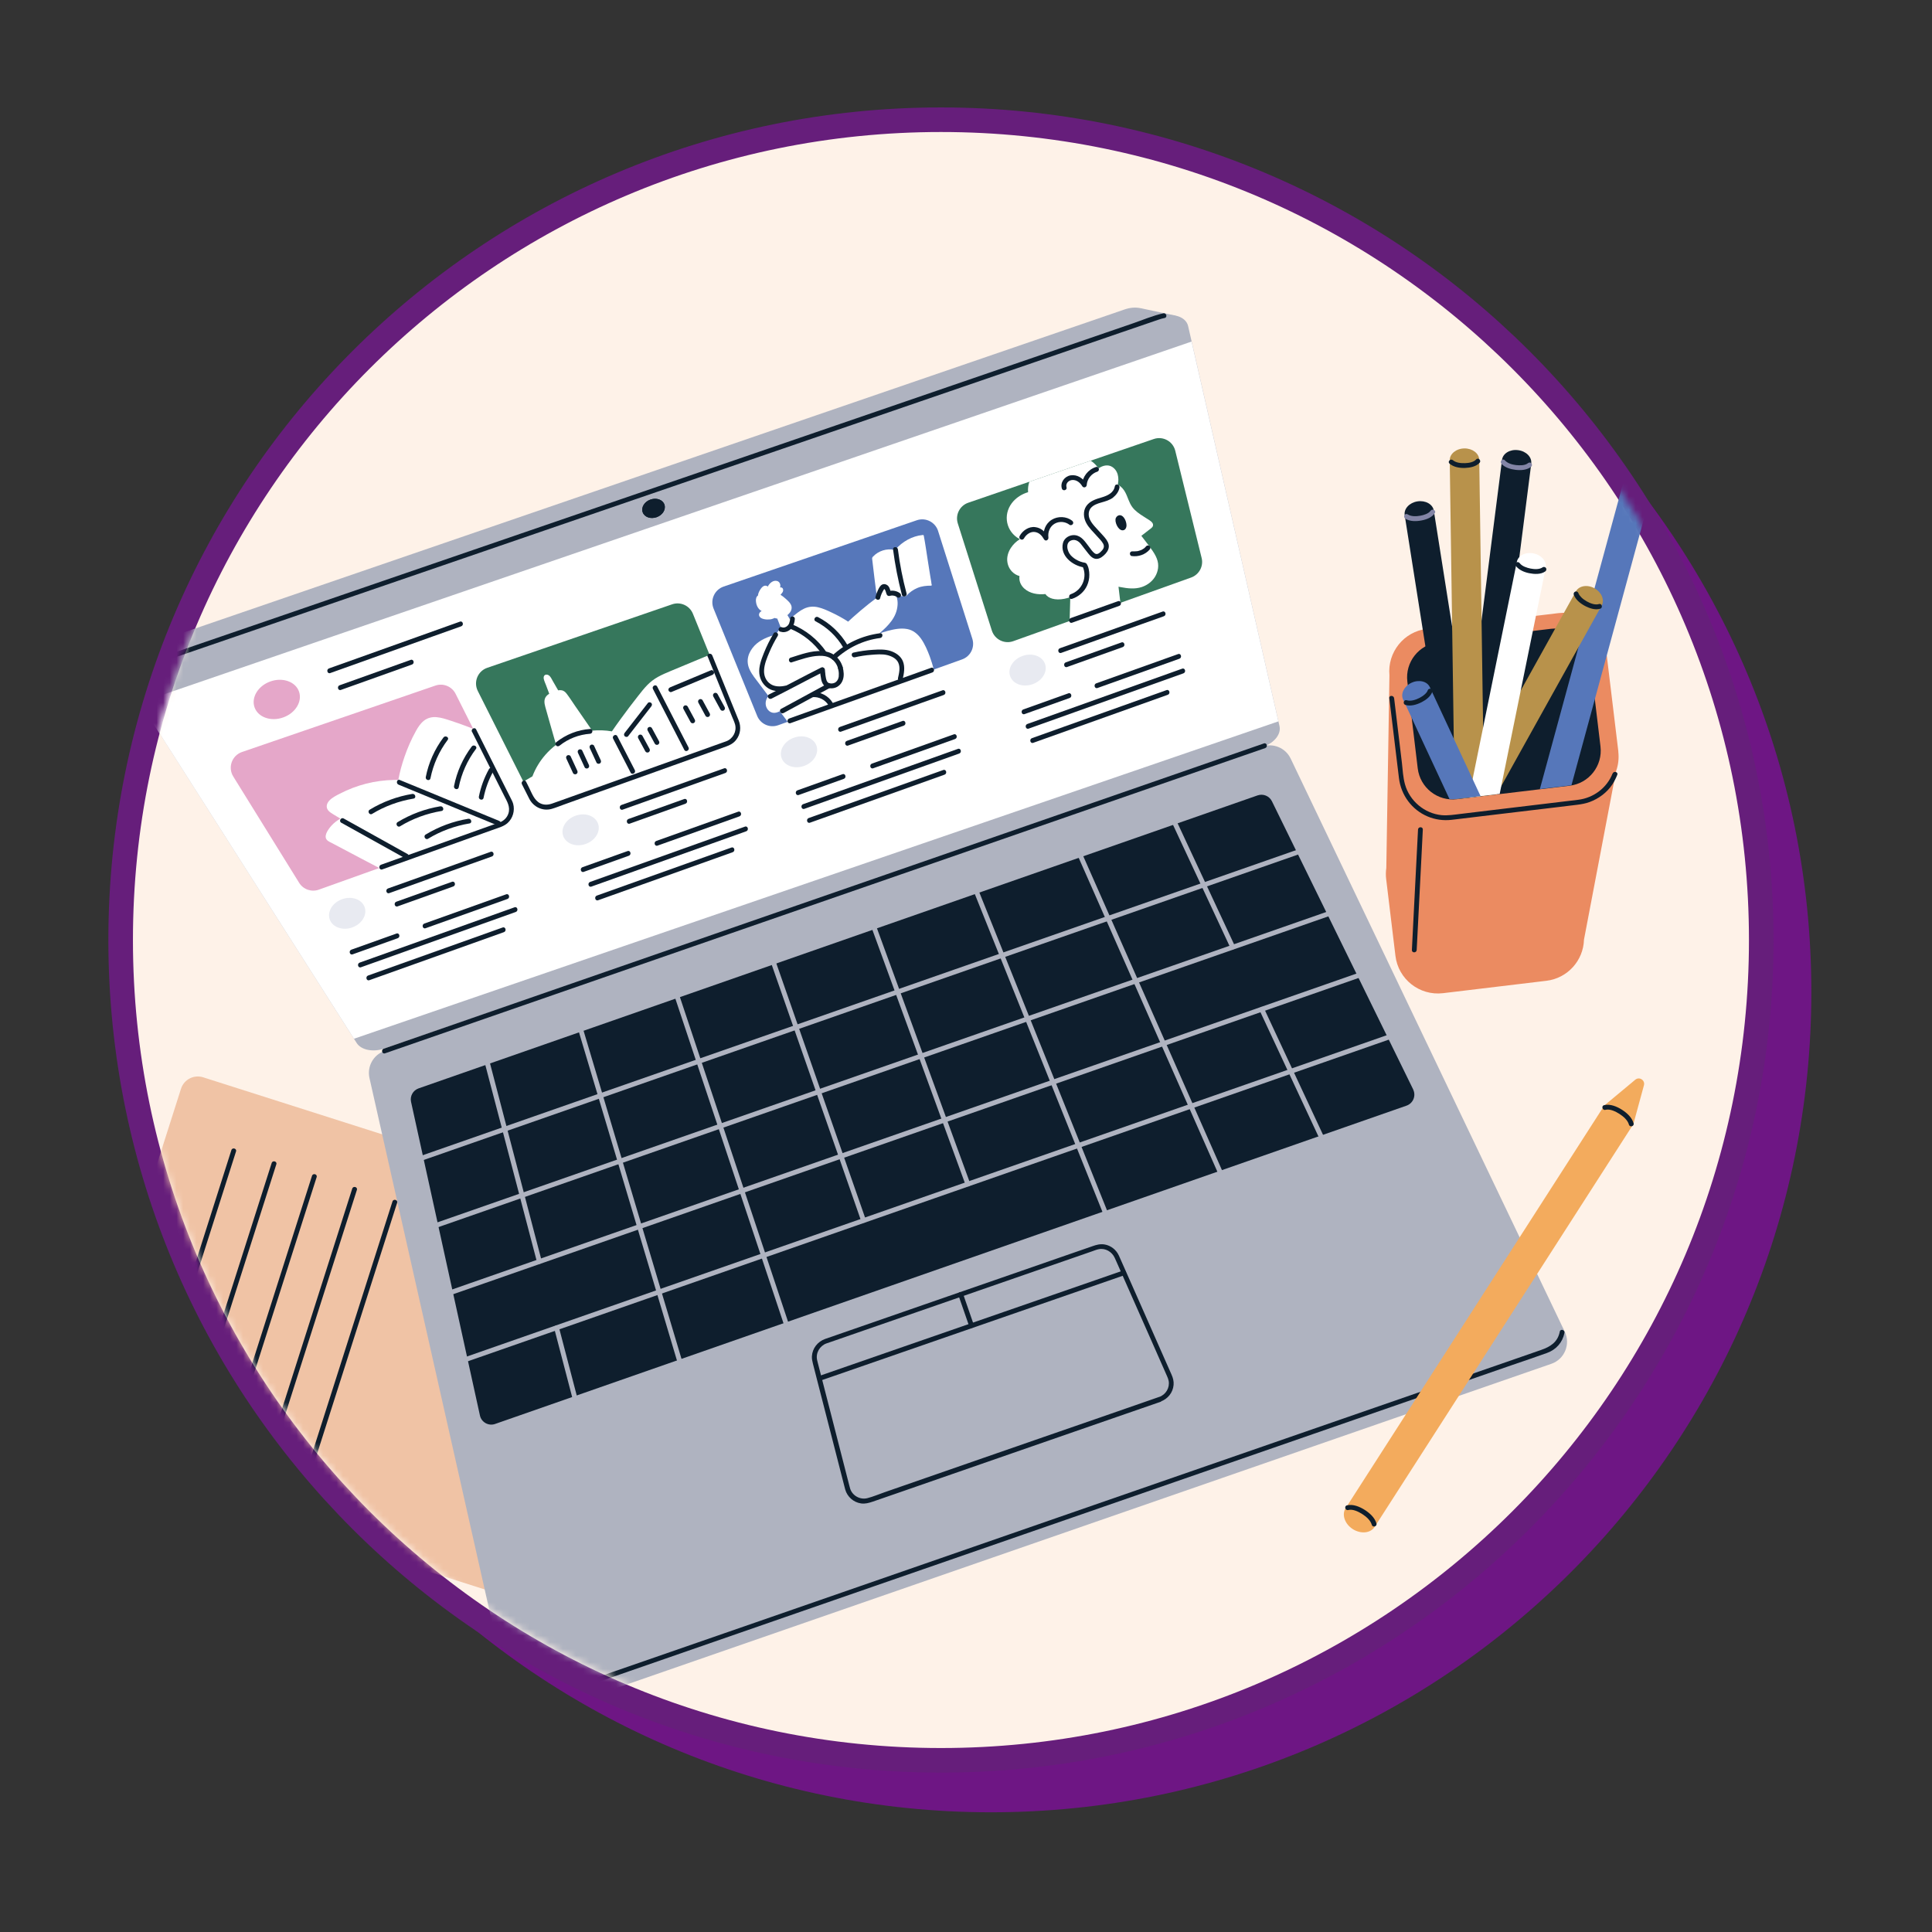 <?xml version="1.0" encoding="UTF-8"?> <svg xmlns="http://www.w3.org/2000/svg" width="290" height="290" viewBox="0 0 290 290" fill="none"><rect x="0" y="0" width="290" height="290" fill="#333333" stroke="none"/><path d="M148.76 272.03C216.763 272.03 271.89 216.903 271.89 148.9C271.89 80.897 216.763 25.77 148.76 25.77C80.757 25.77 25.63 80.897 25.63 148.9C25.63 216.903 80.757 272.03 148.76 272.03Z" fill="#6E1684"></path><path d="M141.24 264.23C209.243 264.23 264.37 209.103 264.37 141.1C264.37 73.097 209.243 17.97 141.24 17.97C73.237 17.97 18.11 73.097 18.11 141.1C18.11 209.103 73.237 264.23 141.24 264.23Z" fill="#FEF2E8" stroke="#661E7B" stroke-width="3.69" stroke-linecap="round" stroke-linejoin="round"></path><mask id="mask0_8001_1276" style="mask-type:luminance" maskUnits="userSpaceOnUse" x="19" y="18" width="245" height="245"><path d="M141.56 262.35C208.795 262.35 263.3 207.845 263.3 140.61C263.3 73.375 208.795 18.87 141.56 18.87C74.325 18.87 19.82 73.375 19.82 140.61C19.82 207.845 74.325 262.35 141.56 262.35Z" fill="white"></path></mask><g mask="url(#mask0_8001_1276)"><path d="M27.168 163.429L10.437 215.948C9.993 217.343 10.763 218.834 12.158 219.278L85.058 242.501C86.452 242.945 87.943 242.175 88.387 240.781L105.118 188.261C105.562 186.867 104.792 185.376 103.397 184.932L30.497 161.708C29.103 161.264 27.612 162.035 27.168 163.429Z" fill="#F0C3A5"></path><path d="M24.08 208.45C25.58 203.74 27.08 199.03 28.58 194.32C29.98 189.92 31.39 185.51 32.79 181.11C33.67 178.35 34.55 175.59 35.43 172.83C35.57 172.39 34.87 172.19 34.73 172.64C33.23 177.35 31.73 182.06 30.23 186.77C28.83 191.17 27.42 195.58 26.02 199.98C25.14 202.74 24.26 205.5 23.38 208.26C23.24 208.71 23.94 208.9 24.08 208.45Z" fill="#0E1E2D"></path><path d="M28.66 214.96C30.33 209.73 31.99 204.51 33.66 199.28C35.33 194.05 36.99 188.83 38.66 183.6C39.6 180.65 40.54 177.7 41.48 174.76C41.62 174.32 40.92 174.12 40.78 174.57C39.11 179.8 37.45 185.02 35.78 190.25C34.11 195.48 32.45 200.7 30.78 205.93C29.84 208.88 28.9 211.83 27.96 214.77C27.82 215.22 28.52 215.41 28.66 214.96Z" fill="#0E1E2D"></path><path d="M34.71 216.89C36.38 211.66 38.04 206.44 39.71 201.21C41.38 195.98 43.04 190.76 44.71 185.53C45.65 182.58 46.59 179.63 47.53 176.69C47.67 176.24 46.97 176.05 46.83 176.5C45.16 181.73 43.5 186.95 41.83 192.18C40.16 197.41 38.5 202.63 36.83 207.86C35.89 210.81 34.95 213.76 34.01 216.7C33.87 217.14 34.57 217.34 34.71 216.89Z" fill="#0E1E2D"></path><path d="M40.75 218.81C42.42 213.58 44.08 208.36 45.75 203.13C47.42 197.9 49.08 192.68 50.75 187.45C51.69 184.5 52.63 181.55 53.57 178.61C53.71 178.16 53.01 177.97 52.87 178.42C51.2 183.65 49.54 188.87 47.87 194.1C46.2 199.33 44.54 204.55 42.87 209.78C41.93 212.73 40.99 215.68 40.05 218.62C39.91 219.06 40.61 219.26 40.75 218.81Z" fill="#0E1E2D"></path><path d="M46.79 220.74C48.46 215.51 50.12 210.29 51.79 205.06C53.46 199.83 55.12 194.61 56.79 189.38C57.73 186.43 58.67 183.48 59.61 180.54C59.75 180.1 59.05 179.9 58.91 180.35C57.24 185.58 55.58 190.8 53.91 196.03C52.24 201.26 50.58 206.48 48.91 211.71C47.97 214.66 47.03 217.61 46.09 220.55C45.95 221 46.65 221.19 46.79 220.74Z" fill="#0E1E2D"></path><path d="M176.41 47.37L171.22 46.26C171.22 46.26 171.22 46.26 171.21 46.26H171.15V46.25C170.46 46.11 169.66 46.16 168.86 46.43L23.85 96.21C22.87 96.55 22.13 97.15 21.75 97.81L19.7 101.52L53.99 150.35C54.63 151.36 56.31 151.7 57.91 151.15L183.73 107.95C185.32 107.4 186.33 106.14 186.07 105L176.42 47.36L176.41 47.37Z" fill="#AFB3C0"></path><path d="M189.43 112.07L57.72 157.75C56.04 158.33 55.07 160.08 55.46 161.82L76.42 254.86C76.88 256.89 79 258.07 80.97 257.39L232.87 204.71C234.84 204.03 235.77 201.78 234.88 199.9L193.73 113.86C192.96 112.26 191.12 111.49 189.44 112.07H189.43Z" fill="#AFB3C0"></path><path d="M76.43 254.85C77.78 256.08 79.39 256.09 80.99 255.53C81.87 255.22 82.76 254.92 83.64 254.61C87.23 253.36 90.82 252.12 94.41 250.87C99.89 248.97 105.38 247.07 110.86 245.16C117.63 242.81 124.41 240.46 131.18 238.11C138.66 235.52 146.14 232.92 153.63 230.33C161.18 227.71 168.74 225.09 176.29 222.47C183.28 220.05 190.27 217.62 197.26 215.2C203.1 213.17 208.94 211.15 214.79 209.12C218.89 207.7 222.98 206.28 227.08 204.86C228.79 204.27 230.52 203.7 232.22 203.08C233.59 202.58 234.54 201.51 234.83 200.07C234.92 199.61 234.22 199.42 234.13 199.88C233.82 201.48 232.68 202.16 231.33 202.63C230.4 202.95 229.47 203.27 228.54 203.6C224.92 204.86 221.29 206.11 217.67 207.37C212.23 209.26 206.78 211.15 201.34 213.03C194.6 215.37 187.86 217.71 181.12 220.04C173.71 222.61 166.3 225.18 158.89 227.75C151.46 230.33 144.02 232.91 136.59 235.49C129.63 237.91 122.66 240.32 115.7 242.74C109.85 244.77 104.01 246.8 98.16 248.82C94.04 250.25 89.92 251.68 85.79 253.11C83.96 253.74 82.14 254.4 80.31 255.01C79.11 255.41 77.9 255.21 76.95 254.34C76.61 254.03 76.09 254.54 76.44 254.85H76.43Z" fill="#0E1E2D"></path><path d="M189.6 112.1L57.65 157.4C55.98 157.97 54.21 157.61 53.54 156.56L19.7 103.4C18.9 102.15 19.95 100.45 21.93 99.77L174.01 47.56C175.99 46.88 178.02 47.52 178.34 48.94L192.06 109C192.33 110.19 191.28 111.52 189.61 112.09L189.6 112.1Z" fill="#AFB3C0"></path><path d="M57.79 158.11C66.37 155.13 74.95 152.16 83.53 149.18C92.13 146.2 100.73 143.22 109.33 140.23C117.94 137.25 126.54 134.26 135.15 131.28C143.75 128.3 152.35 125.31 160.95 122.33C169.53 119.35 178.12 116.38 186.7 113.4C187.77 113.03 188.84 112.66 189.91 112.29C190.35 112.14 190.16 111.44 189.72 111.59C181.14 114.57 172.56 117.54 163.98 120.52C155.38 123.5 146.78 126.48 138.18 129.47C129.57 132.45 120.97 135.44 112.36 138.42C103.76 141.4 95.16 144.39 86.56 147.37C77.98 150.35 69.39 153.32 60.81 156.3C59.74 156.67 58.67 157.04 57.6 157.41C57.16 157.56 57.35 158.26 57.79 158.11Z" fill="#0E1E2D"></path><path d="M174.03 209.67C173.22 209.95 172.4 210.23 171.59 210.52C169.51 211.24 167.43 211.96 165.35 212.69C162.49 213.68 159.63 214.67 156.77 215.66C153.68 216.73 150.58 217.81 147.49 218.88C144.64 219.87 141.79 220.86 138.94 221.85C136.88 222.57 134.82 223.28 132.75 224C131.91 224.29 131.06 224.66 130.19 224.88C129.12 225.15 127.97 224.53 127.62 223.48C127.57 223.31 127.53 223.14 127.48 222.97C127.26 222.11 127.04 221.25 126.82 220.4C126.05 217.41 125.28 214.42 124.52 211.43C123.93 209.15 123.35 206.87 122.76 204.59C122.72 204.44 122.68 204.29 122.65 204.14C122.42 203.09 123.04 202.03 124.03 201.66C124.27 201.57 124.52 201.49 124.76 201.41C126.39 200.84 128.03 200.28 129.66 199.71C132.3 198.79 134.95 197.88 137.59 196.96C140.68 195.89 143.78 194.81 146.87 193.74C149.78 192.73 152.7 191.72 155.61 190.71C157.79 189.96 159.96 189.2 162.14 188.45C162.75 188.24 163.37 188.02 163.98 187.81C164.29 187.7 164.6 187.57 164.92 187.51C165.93 187.31 166.9 187.89 167.32 188.8C167.38 188.94 167.45 189.08 167.51 189.22C167.9 190.09 168.28 190.97 168.67 191.84C169.93 194.68 171.18 197.52 172.44 200.36C173.35 202.43 174.27 204.5 175.18 206.57C175.28 206.8 175.37 207.02 175.42 207.27C175.61 208.3 175 209.33 174.02 209.68C173.59 209.84 173.77 210.54 174.21 210.38C175.3 209.98 176.06 209.04 176.16 207.88C176.21 207.33 176.07 206.82 175.85 206.33C175.54 205.64 175.24 204.95 174.93 204.25C173.69 201.45 172.45 198.65 171.22 195.85C170.2 193.55 169.18 191.24 168.16 188.94C168.09 188.78 168.02 188.61 167.94 188.45C167.55 187.59 166.74 186.96 165.81 186.8C165.14 186.69 164.56 186.85 163.95 187.07C162.45 187.59 160.95 188.11 159.45 188.63C156.83 189.54 154.21 190.45 151.59 191.36C148.47 192.44 145.35 193.52 142.24 194.6C139.24 195.64 136.25 196.68 133.25 197.72C131 198.5 128.76 199.28 126.51 200.06C125.62 200.37 124.72 200.67 123.83 200.99C122.72 201.4 121.94 202.39 121.87 203.59C121.85 203.96 121.93 204.32 122.02 204.68C122.23 205.49 122.44 206.3 122.64 207.11C123.41 210.12 124.19 213.13 124.96 216.14C125.56 218.48 126.16 220.82 126.76 223.16C126.8 223.3 126.83 223.44 126.87 223.58C127.18 224.68 128.12 225.51 129.25 225.67C129.88 225.76 130.43 225.59 131.01 225.4C132.43 224.91 133.84 224.42 135.26 223.93C137.77 223.06 140.29 222.19 142.8 221.31C145.87 220.24 148.94 219.18 152.01 218.11C155.1 217.04 158.19 215.97 161.29 214.89C163.87 214 166.44 213.1 169.02 212.21C170.54 211.68 172.07 211.15 173.59 210.63C173.79 210.56 174 210.49 174.2 210.42C174.64 210.27 174.45 209.57 174.01 209.72L174.03 209.67Z" fill="#0E1E2D"></path><path d="M123.12 207.25C129.08 205.18 135.04 203.12 141 201.05C146.92 199 152.84 196.94 158.76 194.89C162.1 193.73 165.44 192.57 168.78 191.41C169.22 191.26 169.03 190.56 168.59 190.71C162.63 192.78 156.67 194.84 150.71 196.91C144.79 198.96 138.87 201.02 132.95 203.07C129.61 204.23 126.27 205.39 122.93 206.55C122.49 206.7 122.68 207.4 123.12 207.25Z" fill="#0E1E2D"></path><path d="M143.85 194.38C144.39 195.95 144.94 197.51 145.48 199.08C145.63 199.52 146.33 199.33 146.18 198.89C145.64 197.32 145.09 195.76 144.55 194.19C144.4 193.75 143.7 193.94 143.85 194.38Z" fill="#0E1E2D"></path><path d="M178.86 51.27L191.89 108.28L53.13 155.92L21 105.46L178.86 51.27Z" fill="white"></path><path d="M54.73 136.16C55.15 137.33 54.32 138.7 52.87 139.21C51.43 139.73 49.92 139.19 49.5 138.02C49.08 136.85 49.91 135.48 51.36 134.97C52.8 134.45 54.31 134.99 54.73 136.16Z" fill="#E8EAF1"></path><path d="M58.43 134.06C62.43 132.63 66.44 131.2 70.44 129.77C71.57 129.37 72.71 128.96 73.84 128.56C74.28 128.4 74.09 127.7 73.65 127.86C69.65 129.29 65.64 130.72 61.64 132.15C60.51 132.55 59.37 132.96 58.24 133.36C57.8 133.52 57.99 134.22 58.43 134.06Z" fill="#0E1E2D"></path><path d="M63.88 139.33C67.98 137.87 72.07 136.4 76.17 134.94C76.61 134.78 76.42 134.08 75.98 134.24C71.88 135.7 67.79 137.17 63.69 138.63C63.25 138.79 63.44 139.49 63.88 139.33Z" fill="#0E1E2D"></path><path d="M52.93 143.25C55.19 142.44 57.44 141.64 59.7 140.83C60.14 140.67 59.95 139.97 59.51 140.13C57.25 140.94 55 141.74 52.74 142.55C52.3 142.71 52.49 143.41 52.93 143.25Z" fill="#0E1E2D"></path><path d="M54.18 145.19C60.23 143.03 66.28 140.87 72.32 138.71C74.02 138.1 75.72 137.5 77.42 136.89C77.86 136.73 77.67 136.03 77.23 136.19C71.18 138.35 65.13 140.51 59.09 142.67C57.39 143.28 55.69 143.88 53.99 144.49C53.55 144.65 53.74 145.35 54.18 145.19Z" fill="#0E1E2D"></path><path d="M55.44 147.13C60.6 145.29 65.75 143.45 70.91 141.61C72.49 141.05 74.06 140.48 75.64 139.92C76.08 139.76 75.89 139.06 75.45 139.22C70.29 141.06 65.14 142.9 59.98 144.74C58.4 145.3 56.83 145.87 55.25 146.43C54.81 146.59 55 147.29 55.44 147.13Z" fill="#0E1E2D"></path><path d="M59.68 136.05C62.47 135.05 65.25 134.06 68.04 133.06C68.48 132.9 68.29 132.2 67.85 132.36C65.06 133.36 62.28 134.35 59.49 135.35C59.05 135.51 59.24 136.21 59.68 136.05Z" fill="#0E1E2D"></path><path d="M20.82 100.77C21.49 100.29 22.2 100.07 22.96 99.81C23.94 99.47 24.92 99.14 25.89 98.8C29.54 97.55 33.2 96.29 36.85 95.04C42.3 93.17 47.75 91.3 53.19 89.43C59.88 87.13 66.57 84.84 73.26 82.54C80.58 80.03 87.89 77.52 95.21 75C102.6 72.46 109.99 69.93 117.38 67.39C124.29 65.02 131.2 62.64 138.11 60.27C143.91 58.28 149.7 56.29 155.5 54.3C159.68 52.86 163.86 51.43 168.04 49.99C169.99 49.32 171.93 48.65 173.88 47.99C174.19 47.88 174.5 47.79 174.82 47.73C175.28 47.63 175.08 46.94 174.63 47.03C173.03 47.37 171.47 48.06 169.93 48.58C166.23 49.85 162.54 51.12 158.84 52.39C153.35 54.28 147.86 56.16 142.36 58.05C135.67 60.35 128.99 62.64 122.3 64.94C114.95 67.46 107.61 69.98 100.26 72.51C92.87 75.05 85.49 77.58 78.1 80.12C71.21 82.49 64.31 84.85 57.42 87.22C51.62 89.21 45.82 91.2 40.01 93.2C35.88 94.62 31.75 96.04 27.62 97.45C25.74 98.09 23.86 98.73 21.99 99.38C21.44 99.57 20.92 99.81 20.44 100.15C20.06 100.42 20.42 101.05 20.81 100.78L20.82 100.77Z" fill="#0E1E2D"></path><path d="M99.73 75.73C99.99 76.46 99.47 77.31 98.57 77.63C97.67 77.95 96.73 77.63 96.47 76.89C96.21 76.16 96.73 75.31 97.63 74.99C98.53 74.67 99.47 74.99 99.73 75.73Z" fill="#0E1E2D"></path><path d="M99.73 75.73C99.99 76.46 99.47 77.31 98.57 77.63C97.67 77.95 96.73 77.63 96.47 76.89C96.21 76.16 96.73 75.31 97.63 74.99C98.53 74.67 99.47 74.99 99.73 75.73Z" fill="#0E1E2D"></path><path d="M178.79 86.69L152.1 96.24C150.77 96.72 149.31 95.99 148.88 94.65L143.77 78.57C143.36 77.28 144.06 75.9 145.34 75.46L173.18 65.9C174.57 65.42 176.06 66.24 176.41 67.66L180.37 83.75C180.68 84.99 179.99 86.26 178.79 86.69Z" fill="#36775C"></path><path d="M44.88 103.8C45.41 105.29 44.35 107.04 42.51 107.69C40.67 108.35 38.74 107.67 38.21 106.18C37.68 104.69 38.74 102.94 40.58 102.29C42.42 101.63 44.35 102.31 44.88 103.8Z" fill="#E5A7C9"></path><path d="M49.57 101.03C54.67 99.21 59.78 97.38 64.88 95.56C66.33 95.04 67.78 94.52 69.23 94.01C69.67 93.85 69.48 93.15 69.04 93.31C63.94 95.13 58.83 96.96 53.73 98.78C52.28 99.3 50.83 99.82 49.38 100.33C48.94 100.49 49.13 101.19 49.57 101.03Z" fill="#0E1E2D"></path><path d="M51.17 103.56C54.73 102.29 58.28 101.02 61.84 99.75C62.28 99.59 62.09 98.89 61.65 99.05C58.09 100.32 54.54 101.59 50.98 102.86C50.54 103.02 50.73 103.72 51.17 103.56Z" fill="#0E1E2D"></path><path d="M89.77 123.63C90.19 124.8 89.36 126.17 87.91 126.68C86.47 127.2 84.96 126.66 84.54 125.49C84.12 124.32 84.95 122.95 86.4 122.44C87.84 121.92 89.35 122.46 89.77 123.63Z" fill="#E8EAF1"></path><path d="M93.47 121.53C97.47 120.1 101.48 118.67 105.48 117.24C106.61 116.84 107.75 116.43 108.88 116.03C109.32 115.87 109.13 115.17 108.69 115.33C104.69 116.76 100.68 118.19 96.68 119.62C95.55 120.02 94.41 120.43 93.28 120.83C92.84 120.99 93.03 121.69 93.47 121.53Z" fill="#0E1E2D"></path><path d="M98.7 126.93C102.8 125.47 106.89 124 110.99 122.54C111.43 122.38 111.24 121.68 110.8 121.84C106.7 123.3 102.61 124.77 98.51 126.23C98.07 126.39 98.26 127.09 98.7 126.93Z" fill="#0E1E2D"></path><path d="M87.62 130.87C89.88 130.06 92.13 129.26 94.39 128.45C94.83 128.29 94.64 127.59 94.2 127.75C91.94 128.56 89.69 129.36 87.43 130.17C86.99 130.33 87.18 131.03 87.62 130.87Z" fill="#0E1E2D"></path><path d="M88.77 133.08C94.82 130.92 100.87 128.76 106.91 126.6C108.61 125.99 110.31 125.39 112.01 124.78C112.45 124.62 112.26 123.92 111.82 124.08C105.77 126.24 99.72 128.4 93.68 130.56C91.98 131.17 90.28 131.77 88.58 132.38C88.14 132.54 88.33 133.24 88.77 133.08Z" fill="#0E1E2D"></path><path d="M89.78 135.13C94.94 133.29 100.09 131.45 105.25 129.61C106.83 129.05 108.4 128.48 109.98 127.92C110.42 127.76 110.23 127.06 109.79 127.22C104.63 129.06 99.48 130.9 94.32 132.74C92.74 133.3 91.17 133.87 89.59 134.43C89.15 134.59 89.34 135.29 89.78 135.13Z" fill="#0E1E2D"></path><path d="M94.53 123.63C97.32 122.63 100.1 121.64 102.89 120.64C103.33 120.48 103.14 119.78 102.7 119.94C99.91 120.94 97.13 121.93 94.34 122.93C93.9 123.09 94.09 123.79 94.53 123.63Z" fill="#0E1E2D"></path><path d="M68.39 104.15L76.52 120.31C77.19 121.65 76.54 123.27 75.13 123.78L47.86 133.54C46.75 133.94 45.52 133.51 44.9 132.51L35.01 116.55C34.17 115.19 34.81 113.4 36.32 112.88L65.35 102.91C66.53 102.5 67.83 103.03 68.39 104.15Z" fill="#E5A7C9"></path><path d="M76.51 120.31L71.02 109.4C70.65 109.25 70.29 109.11 69.92 108.97C69.19 108.7 68.46 108.44 67.72 108.2C67.01 107.97 66.28 107.71 65.53 107.65C64.84 107.59 64.17 107.75 63.62 108.19C63.11 108.6 62.75 109.15 62.44 109.71C61.75 110.95 61.18 112.25 60.72 113.59C60.33 114.72 60 115.89 59.79 117.07C59.57 117.07 59.36 117.07 59.14 117.07C57.73 117.1 56.33 117.28 54.96 117.63C53.6 117.98 52.27 118.48 51.02 119.13C50.47 119.41 49.87 119.71 49.44 120.16C49.06 120.56 48.88 121.12 49.23 121.6C49.44 121.89 49.77 122.07 50.07 122.26C50.41 122.47 50.76 122.68 51.1 122.88C50.62 123.14 50.18 123.48 49.81 123.87C49.53 124.17 49.28 124.5 49.09 124.86C48.91 125.2 48.77 125.65 49.01 126C49.12 126.17 49.3 126.27 49.47 126.37C49.69 126.49 49.92 126.61 50.15 126.72L51.55 127.46C52.46 127.94 53.38 128.42 54.29 128.91C55.17 129.38 56.05 129.83 56.93 130.29L75.12 123.78C76.53 123.28 77.18 121.65 76.51 120.31Z" fill="white"></path><path d="M70.86 109.86C71.85 111.83 72.84 113.8 73.83 115.77C74.45 117 75.06 118.22 75.68 119.45C76.11 120.3 76.64 121.12 76.31 122.12C76.1 122.75 75.6 123.23 74.98 123.45C74.78 123.52 74.58 123.59 74.38 123.66C73.43 124 72.47 124.34 71.52 124.68C68.65 125.71 65.78 126.73 62.91 127.76C61.03 128.43 59.15 129.09 57.28 129.77C57.25 129.78 57.22 129.79 57.19 129.8C56.75 129.96 56.94 130.66 57.38 130.5C59.01 129.92 60.63 129.34 62.26 128.75C65.19 127.7 68.13 126.65 71.06 125.6C72.12 125.22 73.17 124.84 74.23 124.47C74.91 124.23 75.64 124.03 76.19 123.54C76.98 122.83 77.31 121.68 77.03 120.66C76.94 120.33 76.77 120.03 76.62 119.73C76.09 118.68 75.56 117.63 75.03 116.58C73.87 114.26 72.7 111.95 71.54 109.63C71.52 109.58 71.49 109.54 71.47 109.49C71.26 109.07 70.64 109.44 70.84 109.86H70.86Z" fill="#0E1E2D"></path><path d="M59.82 117.78C63.7 119.38 67.59 120.98 71.47 122.58C72.57 123.03 73.66 123.48 74.76 123.93C75.19 124.11 75.38 123.41 74.95 123.23C71.07 121.63 67.18 120.03 63.3 118.43C62.2 117.98 61.11 117.53 60.01 117.08C59.58 116.9 59.39 117.6 59.82 117.78Z" fill="#0E1E2D"></path><path d="M51.22 123.49C54.41 125.27 57.6 127.04 60.8 128.82C61.21 129.05 61.57 128.42 61.17 128.19C57.98 126.41 54.79 124.64 51.59 122.86C51.18 122.63 50.82 123.26 51.22 123.49Z" fill="#0E1E2D"></path><path d="M55.85 122.17C57.76 121.01 59.87 120.24 62.08 119.87C62.54 119.79 62.34 119.1 61.89 119.17C59.63 119.54 57.45 120.35 55.49 121.54C55.09 121.78 55.46 122.41 55.86 122.17H55.85Z" fill="#0E1E2D"></path><path d="M60.05 124.03C61.96 122.87 64.07 122.1 66.28 121.73C66.74 121.65 66.54 120.96 66.09 121.03C63.83 121.4 61.65 122.21 59.69 123.4C59.29 123.64 59.66 124.27 60.06 124.03H60.05Z" fill="#0E1E2D"></path><path d="M64.25 125.9C66.16 124.74 68.27 123.97 70.48 123.6C70.94 123.52 70.74 122.83 70.29 122.9C68.03 123.27 65.85 124.08 63.89 125.27C63.49 125.51 63.86 126.14 64.26 125.9H64.25Z" fill="#0E1E2D"></path><path d="M64.61 116.84C65.03 114.74 65.91 112.77 67.2 111.06C67.48 110.69 66.85 110.33 66.57 110.69C65.25 112.44 64.33 114.49 63.91 116.64C63.82 117.1 64.52 117.29 64.61 116.83V116.84Z" fill="#0E1E2D"></path><path d="M68.85 118.2C69.27 116.1 70.15 114.13 71.44 112.42C71.72 112.05 71.09 111.69 70.81 112.05C69.49 113.8 68.57 115.85 68.15 118C68.06 118.46 68.76 118.65 68.85 118.19V118.2Z" fill="#0E1E2D"></path><path d="M72.58 119.78C72.86 118.38 73.34 117.06 74.03 115.81C74.26 115.4 73.63 115.04 73.4 115.44C72.68 116.74 72.17 118.12 71.88 119.58C71.79 120.04 72.49 120.23 72.58 119.77V119.78Z" fill="#0E1E2D"></path><path d="M122.55 111.92C122.97 113.09 122.14 114.46 120.69 114.97C119.25 115.49 117.74 114.95 117.32 113.78C116.9 112.61 117.73 111.24 119.18 110.73C120.62 110.21 122.13 110.75 122.55 111.92Z" fill="#E8EAF1"></path><path d="M126.25 109.82C130.25 108.39 134.26 106.96 138.26 105.53C139.39 105.13 140.53 104.72 141.66 104.32C142.1 104.16 141.91 103.46 141.47 103.62C137.47 105.05 133.46 106.48 129.46 107.91C128.33 108.31 127.19 108.72 126.06 109.12C125.62 109.28 125.81 109.98 126.25 109.82Z" fill="#0E1E2D"></path><path d="M131.07 115.32C135.17 113.86 139.26 112.39 143.36 110.93C143.8 110.77 143.61 110.07 143.17 110.23C139.07 111.69 134.98 113.16 130.88 114.62C130.44 114.78 130.63 115.48 131.07 115.32Z" fill="#0E1E2D"></path><path d="M119.89 119.33C122.15 118.52 124.4 117.72 126.66 116.91C127.1 116.75 126.91 116.05 126.47 116.21C124.21 117.02 121.96 117.82 119.7 118.63C119.26 118.79 119.45 119.49 119.89 119.33Z" fill="#0E1E2D"></path><path d="M120.74 121.41C126.79 119.25 132.84 117.09 138.88 114.93C140.58 114.32 142.28 113.72 143.98 113.11C144.42 112.95 144.23 112.25 143.79 112.41C137.74 114.57 131.69 116.73 125.65 118.89C123.95 119.5 122.25 120.1 120.55 120.71C120.11 120.87 120.3 121.57 120.74 121.41Z" fill="#0E1E2D"></path><path d="M121.58 123.49C126.74 121.65 131.89 119.81 137.05 117.97C138.63 117.41 140.2 116.84 141.78 116.28C142.22 116.12 142.03 115.42 141.59 115.58C136.43 117.42 131.28 119.26 126.12 121.1C124.54 121.66 122.97 122.23 121.39 122.79C120.95 122.95 121.14 123.65 121.58 123.49Z" fill="#0E1E2D"></path><path d="M127.3 111.91C130.09 110.91 132.87 109.92 135.66 108.92C136.1 108.76 135.91 108.06 135.47 108.22C132.68 109.22 129.9 110.21 127.11 111.21C126.67 111.37 126.86 112.07 127.3 111.91Z" fill="#0E1E2D"></path><path d="M156.86 99.65C157.28 100.82 156.45 102.19 155 102.7C153.56 103.22 152.05 102.68 151.63 101.51C151.21 100.34 152.04 98.97 153.49 98.46C154.93 97.94 156.44 98.48 156.86 99.65Z" fill="#E8EAF1"></path><path d="M159.29 98C163.29 96.57 167.3 95.14 171.3 93.71C172.43 93.31 173.57 92.9 174.7 92.5C175.14 92.34 174.95 91.64 174.51 91.8C170.51 93.23 166.5 94.66 162.5 96.09C161.37 96.49 160.23 96.9 159.1 97.3C158.66 97.46 158.85 98.16 159.29 98Z" fill="#0E1E2D"></path><path d="M164.74 103.27C168.84 101.81 172.93 100.34 177.03 98.88C177.47 98.72 177.28 98.02 176.84 98.18C172.74 99.64 168.65 101.11 164.55 102.57C164.11 102.73 164.3 103.43 164.74 103.27Z" fill="#0E1E2D"></path><path d="M153.79 107.19C156.05 106.38 158.3 105.58 160.56 104.77C161 104.61 160.81 103.91 160.37 104.07C158.11 104.88 155.86 105.68 153.6 106.49C153.16 106.65 153.35 107.35 153.79 107.19Z" fill="#0E1E2D"></path><path d="M154.4 109.37C160.45 107.21 166.5 105.05 172.54 102.89C174.24 102.28 175.94 101.68 177.64 101.07C178.08 100.91 177.89 100.21 177.45 100.37C171.4 102.53 165.35 104.69 159.31 106.85C157.61 107.46 155.91 108.06 154.21 108.67C153.77 108.83 153.96 109.53 154.4 109.37Z" fill="#0E1E2D"></path><path d="M155.09 111.5C160.25 109.66 165.4 107.82 170.56 105.98C172.14 105.42 173.71 104.85 175.29 104.29C175.73 104.13 175.54 103.43 175.1 103.59C169.94 105.43 164.79 107.27 159.63 109.11C158.05 109.67 156.48 110.24 154.9 110.8C154.46 110.96 154.65 111.66 155.09 111.5Z" fill="#0E1E2D"></path><path d="M160.17 100.12C162.96 99.12 165.74 98.13 168.53 97.13C168.97 96.97 168.78 96.27 168.34 96.43C165.55 97.43 162.77 98.42 159.98 99.42C159.54 99.58 159.73 100.28 160.17 100.12Z" fill="#0E1E2D"></path><path d="M104.01 92.13L110.59 108.33C111.12 109.64 110.46 111.14 109.12 111.62L82.87 121.02C81.68 121.44 80.37 120.92 79.8 119.79L71.72 103.72C71.04 102.37 71.71 100.73 73.14 100.24L100.89 90.71C102.14 90.28 103.51 90.9 104.01 92.13Z" fill="#36775C"></path><path d="M110.59 108.33L106.51 98.29C105.28 98.81 104.04 99.32 102.81 99.83C102.1 100.13 101.38 100.42 100.67 100.72C100.03 100.99 99.39 101.26 98.79 101.59C98.19 101.92 97.64 102.34 97.16 102.83C96.67 103.33 96.24 103.88 95.81 104.43C94.9 105.58 94.02 106.75 93.16 107.93C92.71 108.54 92.28 109.16 91.85 109.78C90.87 109.61 89.87 109.58 88.89 109.67C88.48 109.08 88.07 108.49 87.66 107.89C87.22 107.25 86.78 106.62 86.34 105.98C85.91 105.36 85.51 104.72 85.05 104.12C84.87 103.89 84.65 103.69 84.35 103.62C84.16 103.58 83.97 103.59 83.78 103.62C83.51 103.16 83.24 102.7 82.98 102.23C82.83 101.97 82.7 101.67 82.49 101.46C82.32 101.29 82.03 101.19 81.81 101.32C81.6 101.44 81.58 101.69 81.62 101.9C81.69 102.21 81.83 102.52 81.95 102.82C82.11 103.26 82.28 103.7 82.44 104.13C82.29 104.23 82.15 104.33 82.03 104.47C81.6 104.95 81.7 105.56 81.86 106.14C82.07 106.9 82.29 107.65 82.5 108.41C82.82 109.54 83.15 110.67 83.47 111.8C82.89 112.24 82.35 112.74 81.87 113.29C81.03 114.25 80.37 115.34 79.92 116.53C79.79 116.61 79.66 116.68 79.53 116.76C79.21 116.95 78.88 117.13 78.56 117.32L79.79 119.76C80.36 120.89 81.67 121.41 82.86 120.99L109.11 111.6C110.44 111.12 111.11 109.63 110.58 108.31L110.59 108.33Z" fill="white"></path><path d="M106.23 98.56C106.71 99.75 107.2 100.95 107.68 102.14C108.41 103.94 109.14 105.74 109.87 107.54C110.03 107.94 110.24 108.36 110.35 108.79C110.6 109.84 109.99 110.92 108.98 111.28C108.27 111.54 107.56 111.79 106.85 112.04C105.32 112.59 103.78 113.14 102.25 113.69C100.3 114.39 98.35 115.09 96.4 115.78C94.41 116.49 92.42 117.21 90.42 117.92C88.79 118.5 87.16 119.09 85.53 119.67C84.66 119.98 83.79 120.29 82.92 120.6C82.31 120.82 81.68 120.87 81.09 120.58C80.18 120.13 79.83 119.05 79.4 118.2C79.26 117.91 79.11 117.62 78.97 117.34C78.76 116.92 78.14 117.29 78.34 117.71C78.7 118.43 79.06 119.15 79.43 119.87C80.05 121.11 81.43 121.8 82.8 121.42C83.43 121.24 84.05 120.98 84.67 120.76C86.15 120.23 87.63 119.7 89.1 119.17C91.07 118.47 93.04 117.76 95.01 117.06C97.05 116.33 99.09 115.6 101.13 114.87C102.82 114.26 104.52 113.66 106.21 113.05C107.14 112.72 108.07 112.38 109 112.05C109.57 111.85 110.09 111.57 110.47 111.09C111.16 110.24 111.28 109.12 110.87 108.11C110.25 106.59 109.64 105.07 109.02 103.56C108.36 101.93 107.69 100.29 107.03 98.66C106.99 98.56 106.95 98.47 106.91 98.37C106.74 97.94 106.04 98.13 106.21 98.56H106.23Z" fill="#0E1E2D"></path><path d="M92.03 110.87C92.91 112.57 93.78 114.27 94.66 115.97C94.87 116.38 95.5 116.02 95.29 115.6C94.41 113.9 93.54 112.2 92.66 110.5C92.45 110.09 91.82 110.45 92.03 110.87Z" fill="#0E1E2D"></path><path d="M98.01 103.42C99.58 106.47 101.15 109.51 102.72 112.56C102.93 112.97 103.56 112.61 103.35 112.19C101.78 109.14 100.21 106.1 98.64 103.05C98.43 102.64 97.8 103 98.01 103.42Z" fill="#0E1E2D"></path><path d="M85.02 113.89C85.35 114.61 85.69 115.33 86.02 116.05C86.1 116.22 86.36 116.28 86.52 116.18C86.7 116.07 86.74 115.87 86.65 115.68C86.32 114.96 85.98 114.24 85.65 113.52C85.57 113.35 85.31 113.29 85.15 113.39C84.97 113.5 84.93 113.7 85.02 113.89Z" fill="#0E1E2D"></path><path d="M86.76 113.02C87.09 113.74 87.43 114.46 87.76 115.18C87.84 115.35 88.1 115.41 88.26 115.31C88.44 115.2 88.48 115 88.39 114.81C88.06 114.09 87.72 113.37 87.39 112.65C87.31 112.48 87.05 112.42 86.89 112.52C86.71 112.63 86.67 112.83 86.76 113.02Z" fill="#0E1E2D"></path><path d="M88.54 112.31C88.87 113.03 89.21 113.75 89.54 114.47C89.62 114.64 89.88 114.7 90.04 114.6C90.22 114.49 90.26 114.29 90.17 114.1C89.84 113.38 89.5 112.66 89.17 111.94C89.09 111.77 88.83 111.71 88.67 111.81C88.49 111.92 88.45 112.12 88.54 112.31Z" fill="#0E1E2D"></path><path d="M84 111.92C85.3 110.88 86.91 110.26 88.57 110.14C89.03 110.11 89.04 109.38 88.57 109.42C86.71 109.55 84.95 110.25 83.49 111.41C83.34 111.53 83.36 111.79 83.49 111.92C83.64 112.07 83.85 112.04 84 111.92Z" fill="#0E1E2D"></path><path d="M94.28 110.51C95.44 109.02 96.6 107.52 97.76 106.03C97.88 105.88 97.91 105.67 97.76 105.52C97.64 105.4 97.37 105.36 97.25 105.52C96.09 107.01 94.93 108.51 93.77 110C93.65 110.15 93.62 110.36 93.77 110.51C93.89 110.63 94.16 110.67 94.28 110.51Z" fill="#0E1E2D"></path><path d="M100.79 103.87C102.58 103.12 104.37 102.38 106.16 101.63C106.41 101.52 106.67 101.42 106.92 101.31C107.1 101.23 107.23 101.07 107.17 100.86C107.12 100.69 106.9 100.53 106.72 100.61C104.93 101.36 103.14 102.1 101.35 102.85C101.1 102.96 100.84 103.06 100.59 103.17C100.41 103.25 100.28 103.41 100.34 103.62C100.39 103.79 100.61 103.95 100.79 103.87Z" fill="#0E1E2D"></path><path d="M97.22 109.66L98.29 111.63C98.38 111.8 98.62 111.86 98.79 111.76C98.96 111.65 99.02 111.44 98.92 111.26C98.56 110.6 98.21 109.95 97.85 109.29C97.76 109.12 97.52 109.06 97.35 109.16C97.18 109.27 97.12 109.48 97.22 109.66Z" fill="#0E1E2D"></path><path d="M102.59 106.42C102.95 107.08 103.3 107.73 103.66 108.39C103.75 108.56 103.99 108.62 104.16 108.52C104.33 108.41 104.39 108.2 104.29 108.02C103.93 107.36 103.58 106.71 103.22 106.05C103.13 105.88 102.89 105.82 102.72 105.92C102.55 106.03 102.49 106.24 102.59 106.42Z" fill="#0E1E2D"></path><path d="M104.83 105.48C105.19 106.14 105.54 106.79 105.9 107.45C105.99 107.62 106.23 107.68 106.4 107.58C106.57 107.47 106.63 107.26 106.53 107.08C106.17 106.42 105.82 105.77 105.46 105.11C105.37 104.94 105.13 104.88 104.96 104.98C104.79 105.09 104.73 105.3 104.83 105.48Z" fill="#0E1E2D"></path><path d="M107.07 104.54C107.43 105.2 107.78 105.85 108.14 106.51C108.23 106.68 108.47 106.74 108.64 106.64C108.81 106.53 108.87 106.32 108.77 106.14C108.41 105.48 108.06 104.83 107.7 104.17C107.61 104 107.37 103.94 107.2 104.04C107.03 104.15 106.97 104.36 107.07 104.54Z" fill="#0E1E2D"></path><path d="M95.8 110.81L96.87 112.78C96.96 112.95 97.2 113.01 97.37 112.91C97.54 112.8 97.6 112.59 97.5 112.41L96.43 110.44C96.34 110.27 96.1 110.21 95.93 110.31C95.76 110.42 95.7 110.63 95.8 110.81Z" fill="#0E1E2D"></path><path d="M140.81 79.7L145.95 95.88C146.36 97.16 145.68 98.53 144.41 98.98L116.8 108.86C115.54 109.31 114.15 108.69 113.65 107.45L107.11 91.35C106.57 90.02 107.26 88.52 108.61 88.05L137.62 78.09C138.94 77.64 140.38 78.36 140.81 79.69V79.7Z" fill="#5677BA"></path><path d="M138.58 80.31C138.58 80.31 138.5 80.31 138.47 80.31C136.92 80.46 135.45 81.3 134.42 82.47C134.37 82.52 134.3 82.55 134.23 82.53C133.11 82.3 131.88 82.67 131.07 83.52C130.94 83.64 130.9 83.75 130.91 83.86C131.14 85.89 131.37 87.67 131.63 89.7C131.22 90.01 130.81 90.33 130.4 90.65C129.59 91.3 128.79 91.97 128.02 92.66C127.78 92.87 127.54 93.09 127.31 93.31C126.51 92.79 125.67 92.33 124.81 91.93C124.16 91.62 123.48 91.31 122.78 91.15C122.07 90.99 121.37 91.04 120.7 91.36C120.04 91.67 119.48 92.15 118.92 92.61C118.8 92.71 118.67 92.82 118.55 92.92C118.46 92.76 118.36 92.6 118.26 92.44C118.24 92.4 118.21 92.37 118.19 92.33C118.24 92.29 118.29 92.25 118.33 92.21C118.66 91.91 118.9 91.48 118.81 91.02C118.7 90.52 118.22 90.13 117.86 89.81C117.65 89.62 117.41 89.44 117.16 89.28C117.27 89.13 117.42 89 117.5 88.83C117.58 88.65 117.59 88.4 117.43 88.26C117.33 88.17 117.21 88.16 117.09 88.17C117.11 88.11 117.12 88.05 117.13 87.99C117.16 87.64 116.98 87.28 116.61 87.2C116.03 87.07 115.52 87.53 115.24 88.05C115.19 88 115.14 87.96 115.07 87.94C114.73 87.82 114.43 88.06 114.24 88.32C114.03 88.6 113.8 89.01 113.77 89.39C113.72 89.43 113.68 89.47 113.64 89.51C113.44 89.77 113.44 90.12 113.49 90.43C113.57 90.97 113.86 91.48 114.33 91.72C114.17 91.8 114.03 91.91 113.96 92.1C113.86 92.38 114.02 92.64 114.26 92.78C114.53 92.93 114.87 92.98 115.17 92.99C115.44 92.99 115.75 92.98 116.01 92.87C116.1 92.83 116.19 92.8 116.28 92.76C116.41 92.81 116.54 92.84 116.67 92.85C116.75 93.05 116.82 93.26 116.91 93.46C117.01 93.71 117.1 93.98 117.22 94.23C116.94 94.55 116.68 94.89 116.45 95.25C115.27 95.58 114.1 96.03 113.24 96.93C112.81 97.39 112.46 97.95 112.31 98.56C112.14 99.24 112.24 99.92 112.54 100.55C112.89 101.29 113.43 101.93 113.92 102.58C114.39 103.21 114.86 103.84 115.34 104.47C114.9 105.01 114.77 105.75 115.15 106.38C115.34 106.69 115.65 106.93 116.01 106.99C116.38 107.05 116.72 106.92 117.05 106.76C117.32 107.12 117.58 107.47 117.85 107.83C117.98 108 118.11 108.18 118.24 108.35L140.16 100.51C140 99.83 139.79 99.17 139.55 98.51C139.21 97.61 138.82 96.68 138.26 95.88C137.75 95.16 137.06 94.58 136.17 94.42C135.2 94.24 134.17 94.45 133.24 94.7C132.81 94.81 132.39 94.95 131.97 95.1C133.33 93.92 134.61 92.67 134.73 90.79C134.76 90.38 134.71 89.96 134.58 89.56C134.67 89.54 134.76 89.52 134.86 89.51C135.18 89.47 135.49 89.48 135.8 89.49C135.94 89.49 136.01 89.48 136.08 89.4C136.53 88.91 137.08 88.52 137.69 88.26C138.36 87.98 139.04 87.91 139.76 87.91C139.87 87.91 139.9 87.76 139.83 87.71C139.81 87.41 139.74 87.1 139.69 86.8C139.64 86.49 139.59 86.19 139.54 85.88L139.25 84.04C139.06 82.83 138.89 81.6 138.66 80.4C138.65 80.34 138.61 80.31 138.57 80.29L138.58 80.31Z" fill="white"></path><path d="M132.11 89.79C132.17 89.56 132.24 89.32 132.34 89.1C132.44 88.87 132.57 88.66 132.7 88.44C132.7 88.43 132.75 88.4 132.73 88.41C132.7 88.38 132.7 88.43 132.73 88.41C132.77 88.45 132.82 88.49 132.86 88.56C132.98 88.79 133 89.05 133.13 89.28C133.2 89.42 133.39 89.49 133.54 89.45C133.95 89.32 134.36 89.41 134.7 89.66C134.86 89.78 135.1 89.69 135.2 89.53C135.31 89.35 135.23 89.15 135.07 89.03C134.58 88.67 133.93 88.57 133.35 88.74C133.49 88.8 133.62 88.85 133.76 88.91C133.6 88.61 133.58 88.27 133.36 88C133.13 87.72 132.73 87.58 132.39 87.76C132.1 87.92 131.93 88.28 131.79 88.57C131.63 88.89 131.51 89.23 131.42 89.58C131.31 90.03 132.01 90.23 132.12 89.77L132.11 89.79Z" fill="#0E1E2D"></path><path d="M134.05 82.47C134.35 84.77 134.79 87.04 135.38 89.28C135.5 89.73 136.2 89.54 136.08 89.09C135.5 86.91 135.06 84.7 134.78 82.47C134.72 82.01 134 82.01 134.06 82.47H134.05Z" fill="#0E1E2D"></path><path d="M122.42 93.26C124.17 94.16 125.62 95.55 126.61 97.25C126.84 97.65 127.47 97.29 127.24 96.88C126.2 95.08 124.64 93.59 122.79 92.63C122.38 92.42 122.01 93.04 122.42 93.26Z" fill="#0E1E2D"></path><path d="M125.39 98.96C127.23 97.23 129.6 96.09 132.11 95.77C132.57 95.71 132.57 94.99 132.11 95.05C129.4 95.4 126.87 96.58 124.88 98.45C124.54 98.77 125.05 99.28 125.39 98.96Z" fill="#0E1E2D"></path><path d="M118.86 99.41C120.19 99 121.56 98.48 122.96 98.44C123.61 98.42 124.27 98.51 124.81 98.9C125.29 99.24 125.65 99.76 125.79 100.33C125.91 100.78 126.6 100.59 126.49 100.14C126.32 99.5 125.94 98.9 125.43 98.48C124.85 97.99 124.16 97.78 123.41 97.73C121.8 97.63 120.19 98.25 118.67 98.72C118.23 98.86 118.42 99.56 118.86 99.42V99.41Z" fill="#0E1E2D"></path><path d="M123.07 100.53C123.11 101.02 123.17 101.52 123.27 102C123.39 102.59 123.73 103.13 124.34 103.27C124.84 103.39 125.41 103.3 125.83 102.99C126.15 102.76 126.38 102.44 126.51 102.06C126.73 101.44 126.65 100.75 126.49 100.13C126.44 99.94 126.23 99.83 126.04 99.88C125.85 99.93 125.74 100.14 125.79 100.33C125.86 100.62 125.91 100.85 125.91 101.13C125.91 101.24 125.91 101.36 125.9 101.47C125.9 101.49 125.9 101.51 125.9 101.54C125.9 101.47 125.9 101.52 125.9 101.54C125.89 101.59 125.88 101.65 125.87 101.7C125.85 101.79 125.82 101.87 125.79 101.95C125.82 101.87 125.79 101.96 125.77 101.99C125.75 102.03 125.73 102.07 125.7 102.1C125.68 102.13 125.67 102.15 125.65 102.18C125.59 102.26 125.69 102.14 125.63 102.21C125.58 102.26 125.54 102.31 125.49 102.35C125.48 102.36 125.4 102.42 125.46 102.38C125.52 102.34 125.44 102.39 125.43 102.4C125.39 102.43 125.34 102.46 125.3 102.48C125.12 102.57 124.91 102.6 124.69 102.59C124.51 102.58 124.31 102.52 124.19 102.35C124.08 102.21 124.04 102.04 123.99 101.85C123.97 101.74 123.95 101.63 123.93 101.52C123.92 101.45 123.91 101.38 123.9 101.31C123.9 101.29 123.9 101.26 123.89 101.24C123.89 101.24 123.87 101.12 123.89 101.19C123.86 100.97 123.84 100.76 123.82 100.54C123.8 100.35 123.67 100.18 123.46 100.18C123.28 100.18 123.08 100.35 123.1 100.54L123.07 100.53Z" fill="#0E1E2D"></path><path d="M128.28 98.67C129.11 98.48 129.94 98.35 130.79 98.29C131.56 98.23 132.41 98.15 133.17 98.33C133.82 98.49 134.54 98.83 134.83 99.46C135.17 100.19 134.96 101.04 134.79 101.79C134.69 102.24 135.38 102.44 135.49 101.98C135.69 101.09 135.88 100.14 135.53 99.26C135.21 98.48 134.5 98 133.73 97.73C132.87 97.43 131.91 97.49 131.02 97.54C130.04 97.6 129.06 97.74 128.1 97.96C127.65 98.06 127.84 98.76 128.29 98.66L128.28 98.67Z" fill="#0E1E2D"></path><path d="M115.8 104.87C118.42 103.55 120.99 102.16 123.61 100.84C124.03 100.63 123.66 100.01 123.24 100.21C120.62 101.53 118.05 102.92 115.43 104.24C115.01 104.45 115.38 105.07 115.8 104.87Z" fill="#0E1E2D"></path><path d="M117.62 107.03C119.95 105.76 122.28 104.49 124.62 103.23C125.03 103.01 124.66 102.38 124.25 102.6C121.92 103.87 119.59 105.13 117.25 106.4C116.84 106.62 117.21 107.25 117.62 107.03Z" fill="#0E1E2D"></path><path d="M116.12 95.09C115.55 96.03 115.07 97.01 114.66 98.02C114.28 98.98 113.87 100.05 113.98 101.11C114.08 102.03 114.58 102.86 115.36 103.34C116.15 103.83 117.18 103.82 118.06 103.63C118.51 103.53 118.32 102.83 117.87 102.93C117.14 103.09 116.29 103.1 115.65 102.67C114.95 102.2 114.64 101.4 114.69 100.58C114.74 99.68 115.11 98.78 115.46 97.96C115.82 97.09 116.25 96.26 116.74 95.45C116.98 95.05 116.36 94.69 116.11 95.08L116.12 95.09Z" fill="#0E1E2D"></path><path d="M121.98 104.64C122.92 104.57 123.85 105.03 124.34 105.83C124.44 106 124.66 106.06 124.84 105.96C125.01 105.86 125.07 105.63 124.97 105.46C124.35 104.45 123.17 103.82 121.99 103.91C121.8 103.92 121.63 104.07 121.63 104.27C121.63 104.45 121.8 104.65 121.99 104.63L121.98 104.64Z" fill="#0E1E2D"></path><path d="M118.62 94.38C120.55 95.16 122.23 96.53 123.41 98.24C123.67 98.62 124.3 98.26 124.04 97.87C122.75 95.99 120.93 94.54 118.82 93.68C118.64 93.61 118.42 93.76 118.37 93.93C118.31 94.14 118.44 94.3 118.62 94.38Z" fill="#0E1E2D"></path><path d="M117.13 94.8C117.65 95.02 118.28 94.82 118.67 94.45C119.1 94.05 119.27 93.45 119.31 92.89C119.32 92.7 119.14 92.52 118.95 92.53C118.74 92.53 118.6 92.69 118.59 92.89C118.59 92.95 118.59 93 118.58 93.06C118.58 93.14 118.59 93 118.58 93.08C118.58 93.11 118.58 93.14 118.57 93.16C118.55 93.27 118.52 93.38 118.48 93.48C118.48 93.5 118.45 93.58 118.48 93.5C118.48 93.52 118.46 93.55 118.45 93.58C118.43 93.63 118.4 93.68 118.37 93.73C118.36 93.75 118.34 93.78 118.32 93.8C118.32 93.81 118.3 93.82 118.3 93.83C118.28 93.85 118.29 93.84 118.31 93.81C118.31 93.85 118.23 93.9 118.2 93.93C118.18 93.95 118.16 93.96 118.14 93.98C118.14 93.98 118.13 93.99 118.12 94C118.09 94.02 118.09 94.02 118.13 94C118.11 94.03 118.03 94.06 118 94.08C117.98 94.09 117.95 94.1 117.93 94.12C117.87 94.15 118 94.1 117.93 94.12C117.88 94.14 117.83 94.15 117.78 94.17C117.76 94.17 117.73 94.18 117.71 94.19C117.64 94.21 117.79 94.19 117.71 94.19C117.66 94.19 117.62 94.19 117.57 94.19C117.56 94.19 117.47 94.19 117.53 94.19C117.59 94.19 117.51 94.19 117.49 94.19C117.44 94.18 117.39 94.16 117.33 94.14C117.15 94.07 116.92 94.22 116.88 94.39C116.83 94.6 116.94 94.76 117.13 94.84V94.8Z" fill="#0E1E2D"></path><path d="M173.07 78.91C173.03 79.07 172.91 79.2 172.78 79.3C172.62 79.43 172.46 79.55 172.3 79.67C171.98 79.92 171.65 80.17 171.32 80.43C171.71 80.92 172.1 81.43 172.47 81.93C172.83 82.43 173.22 82.94 173.49 83.5C173.71 83.95 173.86 84.44 173.85 84.95C173.85 85.41 173.73 85.87 173.53 86.29C173.11 87.17 172.31 87.8 171.4 88.11C170.36 88.46 169.27 88.33 168.22 88.13C168.11 88.11 168 88.09 167.89 88.07C167.93 88.44 167.97 88.81 168.02 89.18C168.07 89.62 168.12 90.05 168.18 90.49L160.56 93.22C160.56 93.05 160.56 92.87 160.57 92.7L160.61 91.26C160.62 90.77 160.63 90.28 160.65 89.79C160.65 89.74 160.65 89.69 160.65 89.64C160.34 89.74 160.05 89.82 159.77 89.88C158.35 90.15 157.34 89.81 156.92 89.17C155.77 89.29 154.59 89.09 153.77 88.36C153.32 87.96 153.03 87.42 153.01 86.83C153.01 86.71 153.01 86.59 153.03 86.47C152.8 86.4 152.59 86.31 152.39 86.19C151.72 85.77 151.31 85.09 151.21 84.36C151.1 83.63 151.32 82.86 151.75 82.22C152.08 81.72 152.54 81.27 153.08 80.93C152.94 80.85 152.79 80.77 152.66 80.68C151.77 80.06 151.23 79.11 151.13 78.09C151.03 77.07 151.38 76.05 152.11 75.24C152.69 74.6 153.47 74.13 154.32 73.88C154.27 73.34 154.34 72.81 154.51 72.31L163.72 69.15C164.07 69.38 164.39 69.66 164.65 69.99C164.75 70.08 164.84 70.19 164.92 70.29C165.52 69.87 166.32 69.67 166.97 70.1C168.18 70.91 167.82 72.53 167.82 72.53C167.82 72.53 167.8 72.68 167.77 72.93C167.81 72.89 167.85 72.85 167.88 72.81C168.32 73.04 168.67 73.46 168.9 73.89C169.29 74.61 169.46 75.43 169.95 76.1C170.38 76.69 171 77.11 171.61 77.5C171.93 77.7 172.24 77.89 172.55 78.1C172.82 78.28 173.16 78.55 173.06 78.93L173.07 78.91Z" fill="white"></path><path d="M153.69 80.84C154 80.25 154.68 79.74 155.37 79.86C156.02 79.97 156.39 80.41 156.71 80.95C156.94 81.33 157.42 81.06 157.37 80.67C157.26 79.85 157.59 79.02 158.32 78.6C159.03 78.2 159.92 78.29 160.55 78.78C160.71 78.9 160.95 78.8 161.05 78.65C161.16 78.46 161.07 78.27 160.92 78.15C160.06 77.49 158.8 77.45 157.88 78.01C156.89 78.62 156.52 79.74 156.67 80.85C156.89 80.76 157.11 80.66 157.33 80.57C156.87 79.81 156.29 79.23 155.37 79.12C154.42 79 153.48 79.65 153.05 80.46C152.83 80.87 153.46 81.24 153.68 80.83L153.69 80.84Z" fill="#0E1E2D"></path><path d="M160.09 73.14C159.92 72.57 160.4 72.08 160.96 72.05C161.61 72.01 162.13 72.45 162.45 72.98C162.65 73.3 163.1 73.15 163.12 72.8C163.18 71.89 163.84 71.08 164.7 70.8C165.14 70.66 164.95 69.96 164.51 70.1C163.32 70.47 162.48 71.56 162.4 72.79C162.62 72.73 162.85 72.67 163.07 72.61C162.57 71.79 161.71 71.2 160.71 71.35C159.79 71.5 159.11 72.41 159.39 73.33C159.52 73.78 160.22 73.59 160.09 73.14Z" fill="#0E1E2D"></path><path d="M169.09 78.8C169.06 78.18 168.68 77.42 168.18 77.34C167.88 77.3 167.63 77.47 167.5 77.73C167.24 78.27 167.8 79.55 168.45 79.6C168.92 79.64 169.11 79.19 169.09 78.8Z" fill="#0E1E2D"></path><path d="M169.85 83.46C170.85 83.61 171.9 83.26 172.57 82.49C172.7 82.34 172.72 82.12 172.57 81.98C172.44 81.85 172.19 81.83 172.06 81.98C171.99 82.06 171.92 82.13 171.85 82.2C171.81 82.24 171.77 82.27 171.73 82.31C171.76 82.29 171.73 82.31 171.72 82.31C171.7 82.32 171.68 82.34 171.66 82.35C171.58 82.41 171.49 82.46 171.4 82.51C171.35 82.54 171.3 82.56 171.25 82.58C171.23 82.58 171.2 82.6 171.24 82.58C171.21 82.59 171.18 82.6 171.16 82.61C171.06 82.65 170.97 82.68 170.87 82.7C170.82 82.71 170.78 82.72 170.73 82.73C170.71 82.73 170.68 82.73 170.66 82.74C170.55 82.76 170.7 82.74 170.63 82.74C170.53 82.75 170.43 82.76 170.32 82.76C170.27 82.76 170.22 82.76 170.18 82.76C170.15 82.76 170.12 82.76 170.09 82.76C170.08 82.76 170 82.75 170.06 82.76C169.87 82.73 169.66 82.81 169.61 83.01C169.57 83.18 169.66 83.43 169.86 83.46H169.85Z" fill="#0E1E2D"></path><path d="M167.34 72.99C167.17 73.99 166.24 74.4 165.37 74.66C164.51 74.91 163.6 75.19 163.06 75.96C162.54 76.71 162.63 77.73 163.05 78.5C163.46 79.27 164.14 79.88 164.71 80.53C165.01 80.87 165.35 81.19 165.57 81.58C165.8 81.99 165.7 82.32 165.39 82.65C165.13 82.93 164.73 83.35 164.33 83.07C163.97 82.82 163.7 82.38 163.44 82.04C162.87 81.31 162.36 80.44 161.35 80.33C160.56 80.25 159.74 80.74 159.55 81.52C159.09 83.43 161.01 84.91 162.71 85.17C162.64 85.11 162.57 85.06 162.49 85C163.27 86.63 162.44 88.6 160.73 89.19C160.29 89.34 160.48 90.04 160.92 89.89C161.9 89.56 162.74 88.85 163.17 87.9C163.4 87.39 163.52 86.83 163.51 86.27C163.51 85.75 163.41 85.08 163.11 84.64C162.97 84.44 162.72 84.45 162.51 84.4C162.27 84.34 162.04 84.26 161.82 84.15C161.4 83.95 161.02 83.68 160.71 83.34C160.14 82.7 159.85 81.31 160.96 81.07C161.47 80.96 161.93 81.26 162.24 81.65C162.61 82.12 162.97 82.61 163.35 83.08C163.66 83.47 164.05 83.89 164.59 83.89C165.13 83.89 165.59 83.49 165.94 83.12C166.29 82.73 166.52 82.26 166.41 81.73C166.3 81.22 165.93 80.79 165.59 80.41C165.24 80.02 164.88 79.63 164.52 79.24C164.17 78.86 163.81 78.45 163.59 77.97C163.34 77.42 163.34 76.72 163.74 76.25C164.13 75.79 164.74 75.59 165.3 75.43C165.92 75.25 166.57 75.08 167.08 74.68C167.54 74.31 167.94 73.78 168.04 73.18C168.12 72.72 167.42 72.53 167.34 72.99Z" fill="#0E1E2D"></path><path d="M118.65 108.55C124.18 106.57 129.72 104.6 135.25 102.62C136.82 102.06 138.38 101.5 139.95 100.94C140.39 100.78 140.2 100.08 139.76 100.24C134.23 102.22 128.69 104.19 123.16 106.17C121.59 106.73 120.03 107.29 118.46 107.85C118.02 108.01 118.21 108.71 118.65 108.55Z" fill="#0E1E2D"></path><path d="M160.92 93.47C163.28 92.63 165.65 91.78 168.01 90.94C168.45 90.78 168.26 90.08 167.82 90.24C165.46 91.08 163.09 91.93 160.73 92.77C160.29 92.93 160.48 93.63 160.92 93.47Z" fill="#0E1E2D"></path><path d="M212.14 163.56L190.92 120.27C190.53 119.48 189.61 119.1 188.77 119.39L62.83 163.37C62 163.66 61.51 164.53 61.7 165.39L72.04 212.47C72.26 213.49 73.34 214.09 74.32 213.74L211.13 165.96C212.12 165.61 212.58 164.48 212.12 163.54L212.14 163.56Z" fill="#0E1E2D"></path><path d="M83.19 199.4C84.14 203.02 85.09 206.64 86.03 210.27C86.15 210.72 86.85 210.53 86.73 210.08C85.78 206.46 84.83 202.84 83.89 199.21C83.77 198.76 83.07 198.95 83.19 199.4Z" fill="#AFB3C0"></path><path d="M69.81 204.48C78.92 201.3 88.04 198.11 97.15 194.93C106.26 191.75 115.38 188.56 124.49 185.38C133.6 182.2 142.72 179.01 151.83 175.83C160.9 172.66 169.97 169.5 179.04 166.33C188.15 163.15 197.27 159.96 206.38 156.78C207.52 156.38 208.67 155.98 209.81 155.58C210.25 155.43 210.06 154.73 209.62 154.88C200.51 158.06 191.39 161.25 182.28 164.43C173.17 167.61 164.05 170.8 154.94 173.98C145.83 177.16 136.71 180.35 127.6 183.53C118.53 186.7 109.46 189.86 100.39 193.03C91.28 196.21 82.16 199.4 73.05 202.58C71.91 202.98 70.76 203.38 69.62 203.78C69.18 203.93 69.37 204.63 69.81 204.48Z" fill="#AFB3C0"></path><path d="M67.3 194.52C76.24 191.4 85.19 188.27 94.13 185.15C103.07 182.03 112.02 178.9 120.96 175.78C129.9 172.66 138.85 169.53 147.79 166.41C156.69 163.3 165.59 160.19 174.49 157.08C183.43 153.96 192.38 150.83 201.32 147.71C202.44 147.32 203.57 146.93 204.69 146.53C205.13 146.38 204.94 145.68 204.5 145.83C195.56 148.95 186.61 152.08 177.67 155.2C168.73 158.32 159.78 161.45 150.84 164.57C141.9 167.69 132.95 170.82 124.01 173.94C115.11 177.05 106.21 180.16 97.31 183.27C88.37 186.39 79.42 189.52 70.48 192.64C69.36 193.03 68.23 193.42 67.11 193.82C66.67 193.97 66.86 194.67 67.3 194.52Z" fill="#AFB3C0"></path><path d="M64.67 184.59C73.51 181.5 82.35 178.41 91.19 175.33C100.03 172.24 108.87 169.15 117.71 166.07C126.55 162.98 135.39 159.89 144.23 156.81C153.03 153.74 161.83 150.66 170.63 147.59C179.47 144.5 188.31 141.41 197.15 138.33C198.26 137.94 199.37 137.55 200.48 137.17C200.92 137.02 200.73 136.32 200.29 136.47C191.45 139.56 182.61 142.65 173.77 145.73C164.93 148.82 156.09 151.91 147.25 154.99C138.41 158.08 129.57 161.17 120.73 164.25C111.93 167.32 103.13 170.4 94.33 173.47C85.49 176.56 76.65 179.65 67.81 182.73C66.7 183.12 65.59 183.51 64.48 183.89C64.04 184.04 64.23 184.74 64.67 184.59Z" fill="#AFB3C0"></path><path d="M62.39 174.54C71.05 171.51 79.72 168.49 88.38 165.46C97.04 162.43 105.71 159.41 114.37 156.38C123.03 153.35 131.7 150.33 140.36 147.3C148.98 144.29 157.6 141.28 166.23 138.27C174.89 135.24 183.56 132.22 192.22 129.19C193.31 128.81 194.4 128.43 195.48 128.05C195.92 127.9 195.73 127.2 195.29 127.35C186.63 130.38 177.96 133.4 169.3 136.43C160.64 139.46 151.97 142.48 143.31 145.51C134.65 148.54 125.98 151.56 117.32 154.59C108.7 157.6 100.08 160.61 91.45 163.62C82.79 166.65 74.12 169.67 65.46 172.7C64.37 173.08 63.28 173.46 62.2 173.84C61.76 173.99 61.95 174.69 62.39 174.54Z" fill="#AFB3C0"></path><path d="M86.87 154.82C88.86 161.47 90.84 168.12 92.83 174.78C94.67 180.95 96.51 187.11 98.35 193.28C99.51 197.18 100.68 201.08 101.84 204.98C101.97 205.43 102.67 205.24 102.54 204.79C100.55 198.14 98.57 191.49 96.58 184.83C94.74 178.66 92.9 172.5 91.06 166.33C89.9 162.43 88.73 158.53 87.57 154.63C87.44 154.18 86.74 154.37 86.87 154.82Z" fill="#AFB3C0"></path><path d="M101.32 149.74C102.28 152.61 103.23 155.48 104.19 158.36C105.31 161.72 106.43 165.08 107.55 168.44C108.73 171.98 109.91 175.51 111.08 179.05C112.21 182.45 113.34 185.85 114.48 189.25C115.46 192.2 116.45 195.15 117.43 198.1C117.54 198.42 117.64 198.74 117.75 199.07C117.9 199.51 118.6 199.32 118.45 198.88C117.49 196.01 116.54 193.14 115.58 190.26C114.46 186.9 113.34 183.54 112.22 180.18C111.04 176.64 109.86 173.11 108.69 169.57C107.56 166.17 106.43 162.77 105.29 159.37C104.31 156.42 103.32 153.47 102.34 150.52C102.23 150.2 102.13 149.88 102.02 149.55C101.87 149.11 101.17 149.3 101.32 149.74Z" fill="#AFB3C0"></path><path d="M115.79 144.68C117.54 149.69 119.29 154.71 121.04 159.72C122.8 164.75 124.55 169.78 126.31 174.81C127.3 177.64 128.29 180.47 129.27 183.3C129.42 183.74 130.12 183.55 129.97 183.11C128.22 178.1 126.47 173.08 124.72 168.07C122.96 163.04 121.21 158.01 119.45 152.98C118.46 150.15 117.47 147.32 116.49 144.49C116.34 144.05 115.64 144.24 115.79 144.68Z" fill="#AFB3C0"></path><path d="M161.92 128.77C164.68 135.01 167.44 141.26 170.19 147.5C172.94 153.72 175.69 159.95 178.44 166.17C179.99 169.68 181.54 173.18 183.09 176.69C183.28 177.12 183.9 176.75 183.72 176.32C180.96 170.08 178.2 163.83 175.45 157.59C172.7 151.37 169.95 145.14 167.2 138.92C165.65 135.41 164.1 131.91 162.55 128.4C162.36 127.97 161.74 128.34 161.92 128.77Z" fill="#AFB3C0"></path><path d="M189.08 151.68C191.46 156.78 193.84 161.88 196.22 166.98C196.9 168.44 197.58 169.9 198.26 171.35C198.46 171.77 199.08 171.4 198.89 170.98C196.51 165.88 194.13 160.78 191.75 155.68C191.07 154.22 190.39 152.76 189.71 151.31C189.51 150.89 188.89 151.26 189.08 151.68Z" fill="#AFB3C0"></path><path d="M176.1 123.87C178.34 128.67 180.58 133.47 182.82 138.27C183.45 139.63 184.09 140.99 184.72 142.35C184.92 142.77 185.54 142.4 185.35 141.98C183.11 137.18 180.87 132.38 178.63 127.58C178 126.22 177.36 124.86 176.73 123.5C176.53 123.08 175.91 123.45 176.1 123.87Z" fill="#AFB3C0"></path><path d="M72.83 159.79C73.91 163.9 74.98 168.01 76.06 172.11C77.04 175.84 78.01 179.56 78.99 183.29C79.53 185.35 80.07 187.4 80.61 189.46C80.73 189.91 81.43 189.72 81.31 189.27C80.35 185.6 79.39 181.93 78.43 178.26C77.42 174.41 76.42 170.56 75.41 166.71C74.79 164.34 74.17 161.97 73.55 159.6C73.43 159.15 72.73 159.34 72.85 159.79H72.83Z" fill="#AFB3C0"></path><path d="M146.27 134.07C148.79 140.34 151.31 146.61 153.82 152.87C156.34 159.14 158.86 165.41 161.37 171.67C162.79 175.21 164.22 178.76 165.64 182.3C165.81 182.73 166.51 182.54 166.34 182.11C163.82 175.84 161.3 169.57 158.79 163.31C156.27 157.04 153.75 150.77 151.24 144.51C149.82 140.97 148.39 137.42 146.97 133.88C146.8 133.45 146.1 133.64 146.27 134.07Z" fill="#AFB3C0"></path><path d="M130.89 139.41C132.72 144.42 134.55 149.43 136.38 154.44C138.2 159.41 140.02 164.38 141.83 169.36C142.86 172.19 143.9 175.01 144.93 177.84C145.09 178.27 145.79 178.09 145.63 177.65C143.8 172.64 141.97 167.63 140.14 162.62C138.32 157.65 136.5 152.68 134.69 147.7C133.66 144.87 132.62 142.05 131.59 139.22C131.43 138.79 130.73 138.97 130.89 139.41Z" fill="#AFB3C0"></path><path d="M242.92 112.8L241.09 97.64C240.67 94.12 237.47 91.61 233.95 92.03L214.19 94.39C210.72 94.8 208.24 97.91 208.56 101.37L208.09 130.29C208.01 130.83 208 131.39 208.07 131.96L209.46 143.47C209.88 146.99 213.08 149.5 216.6 149.08L232.11 147.22C235.31 146.84 237.67 144.17 237.76 141.05L242.58 115.74C242.91 114.83 243.03 113.83 242.91 112.81L242.92 112.8Z" fill="#EB8B61"></path><path d="M212.85 124.52C212.61 129.21 212.37 133.9 212.13 138.59C212.06 139.93 211.99 141.26 211.93 142.6C211.91 143.07 212.63 143.06 212.65 142.6C212.89 137.91 213.13 133.22 213.37 128.53C213.44 127.19 213.51 125.86 213.57 124.52C213.59 124.05 212.87 124.06 212.85 124.52Z" fill="#0E1E2D"></path><path d="M232.789 94.387L215.88 96.409C212.974 96.757 210.899 99.395 211.247 102.301L212.805 115.329C213.152 118.235 215.79 120.309 218.697 119.962L235.606 117.939C238.513 117.592 240.587 114.954 240.239 112.047L238.681 99.02C238.334 96.114 235.696 94.04 232.789 94.387Z" fill="#0E1E2D"></path><path d="M248.45 71.66L235.88 117.87C235.88 117.87 235.8 117.88 235.77 117.89L231.14 118.44L244.18 70.51C244.43 69.58 245.59 69.08 246.77 69.4C247.95 69.72 248.7 70.73 248.45 71.66Z" fill="#5677BA"></path><path d="M244 70.89C244.43 71.55 245.23 71.92 245.96 72.12C246.71 72.32 247.67 72.42 248.37 72C248.77 71.76 248.4 71.13 248 71.37C247.48 71.69 246.71 71.57 246.15 71.42C245.61 71.27 244.93 71 244.62 70.52C244.37 70.13 243.74 70.49 243.99 70.89H244Z" fill="#0E1E2D"></path><path d="M229.85 69.58L223.5 119.35L218.97 119.89L225.46 69.02C225.58 68.06 226.66 67.41 227.87 67.57C229.08 67.72 229.97 68.62 229.84 69.58H229.85Z" fill="#0E1E2D"></path><path d="M225.36 69.6C225.88 70.2 226.77 70.44 227.53 70.53C228.31 70.62 229.22 70.56 229.85 70.04C230 69.92 229.98 69.66 229.85 69.53C229.7 69.38 229.49 69.41 229.34 69.53C228.91 69.89 228.1 69.87 227.55 69.81C226.97 69.74 226.28 69.55 225.88 69.09C225.57 68.74 225.06 69.25 225.37 69.6H225.36Z" fill="#8385A6"></path><path d="M220.9 112.6L215.22 76.64C215.07 75.69 213.97 75.07 212.76 75.26C211.55 75.45 210.7 76.38 210.85 77.33L216.41 112.55C217.89 112.63 219.39 112.65 220.9 112.6Z" fill="#0E1E2D"></path><path d="M210.94 77.85C211.64 78.3 212.61 78.27 213.39 78.12C214.12 77.98 214.94 77.67 215.37 77.03C215.63 76.64 215.01 76.28 214.74 76.66C214.44 77.1 213.71 77.32 213.19 77.41C212.59 77.52 211.83 77.55 211.3 77.21C210.91 76.96 210.54 77.58 210.93 77.84L210.94 77.85Z" fill="#8385A6"></path><path d="M222.76 119.44L218.68 119.93C218.57 119.94 218.46 119.95 218.35 119.96L217.61 69.09C217.6 68.13 218.57 67.33 219.8 67.31C221.02 67.29 222.02 68.06 222.04 69.03L222.77 119.44H222.76Z" fill="#B8924B"></path><path d="M217.58 69.59C218.2 70.13 219.12 70.27 219.92 70.24C220.66 70.21 221.57 70.04 222.09 69.47C222.4 69.13 221.89 68.61 221.58 68.96C221.19 69.39 220.48 69.5 219.92 69.52C219.33 69.54 218.56 69.48 218.09 69.08C217.74 68.78 217.23 69.29 217.58 69.59Z" fill="#0E1E2D"></path><path d="M242.05 116.11C241.2 118.27 239.19 119.77 236.89 120.05C236.03 120.16 235.17 120.26 234.31 120.36C230.75 120.79 227.19 121.21 223.64 121.64C222.17 121.82 220.71 121.99 219.24 122.17C218.31 122.28 217.36 122.44 216.42 122.36C213.83 122.12 211.58 120.22 210.89 117.72C210.6 116.68 210.55 115.55 210.43 114.49C210.05 111.33 209.67 108.18 209.29 105.02C209.29 104.95 209.27 104.88 209.26 104.8C209.2 104.34 208.48 104.34 208.54 104.8C208.89 107.7 209.24 110.6 209.59 113.51C209.72 114.61 209.85 115.71 209.99 116.81C210.3 119.35 211.92 121.55 214.28 122.55C215.41 123.03 216.65 123.2 217.87 123.06C218.1 123.03 218.33 123.01 218.56 122.98C219.86 122.82 221.16 122.67 222.46 122.51C226.14 122.07 229.82 121.63 233.51 121.19C234.59 121.06 235.66 120.93 236.74 120.8C237.37 120.72 238 120.61 238.6 120.39C239.96 119.89 241.21 118.97 242.01 117.76C242.31 117.31 242.56 116.8 242.76 116.3C242.93 115.87 242.23 115.68 242.06 116.11H242.05Z" fill="#0E1E2D"></path><path d="M240.42 90.89L224.67 119.21L219.25 119.86L236.55 88.76C237.02 87.92 238.27 87.71 239.33 88.3C240.4 88.89 240.89 90.05 240.42 90.9V90.89Z" fill="#B8924B"></path><path d="M236.22 89.24C236.48 89.98 237.16 90.54 237.83 90.91C238.51 91.28 239.42 91.62 240.2 91.37C240.64 91.23 240.45 90.53 240.01 90.67C239.45 90.85 238.72 90.57 238.2 90.28C237.9 90.11 237.61 89.91 237.37 89.67C237.19 89.49 237 89.25 236.93 89.04C236.87 88.86 236.68 88.73 236.48 88.79C236.3 88.84 236.16 89.05 236.23 89.24H236.22Z" fill="#0E1E2D"></path><path d="M232.02 85.22L225.11 119.16L220.48 119.71L227.68 84.34C227.87 83.39 229 82.82 230.19 83.07C231.39 83.31 232.2 84.27 232.01 85.22H232.02Z" fill="white"></path><path d="M227.51 84.92C227.98 85.55 228.78 85.89 229.54 86.04C230.29 86.19 231.27 86.25 231.94 85.78C232.1 85.67 232.17 85.46 232.07 85.28C231.98 85.12 231.74 85.04 231.57 85.15C231.06 85.51 230.3 85.45 229.73 85.34C229.19 85.23 228.47 85 228.13 84.55C228.01 84.39 227.82 84.31 227.63 84.42C227.48 84.51 227.38 84.76 227.5 84.92H227.51Z" fill="#0E1E2D"></path><path d="M222.25 119.5L218.65 119.93C218.29 119.97 217.93 119.98 217.58 119.96L210.61 104.99C210.2 104.12 210.77 102.99 211.88 102.48C212.99 101.97 214.22 102.26 214.62 103.14L222.24 119.51L222.25 119.5Z" fill="#5677BA"></path><path d="M210.95 105.81C211.76 106.06 212.7 105.76 213.43 105.38C214.07 105.05 214.76 104.53 215 103.82C215.15 103.38 214.45 103.19 214.3 103.63C214.27 103.71 214.23 103.8 214.16 103.9C214.09 104 214 104.1 213.9 104.19C213.65 104.42 213.37 104.61 213.07 104.76C212.52 105.04 211.77 105.3 211.15 105.11C210.7 104.97 210.51 105.67 210.96 105.81H210.95Z" fill="#0E1E2D"></path><path d="M203.05 229.52C204.26 230.29 205.73 230.15 206.34 229.19L245.17 168.74L246.76 162.91C246.97 162.14 246.07 161.56 245.46 162.07L240.81 165.94L201.98 226.39C201.37 227.34 201.85 228.75 203.05 229.52Z" fill="#F3AB5D"></path><path d="M206.61 228.68C206.37 227.81 205.6 227.12 204.87 226.65C204.12 226.17 203.09 225.73 202.18 225.96C201.73 226.07 201.92 226.77 202.37 226.66C203.07 226.48 203.92 226.91 204.5 227.28C205.07 227.65 205.72 228.2 205.91 228.88C206.03 229.33 206.73 229.14 206.61 228.69V228.68Z" fill="#0E1E2D"></path><path d="M245.21 168.61C244.97 167.74 244.2 167.05 243.47 166.58C242.72 166.1 241.69 165.66 240.78 165.89C240.33 166 240.52 166.7 240.97 166.59C241.67 166.41 242.52 166.84 243.1 167.21C243.67 167.58 244.32 168.13 244.51 168.81C244.63 169.26 245.33 169.07 245.21 168.62V168.61Z" fill="#0E1E2D"></path></g></svg> 